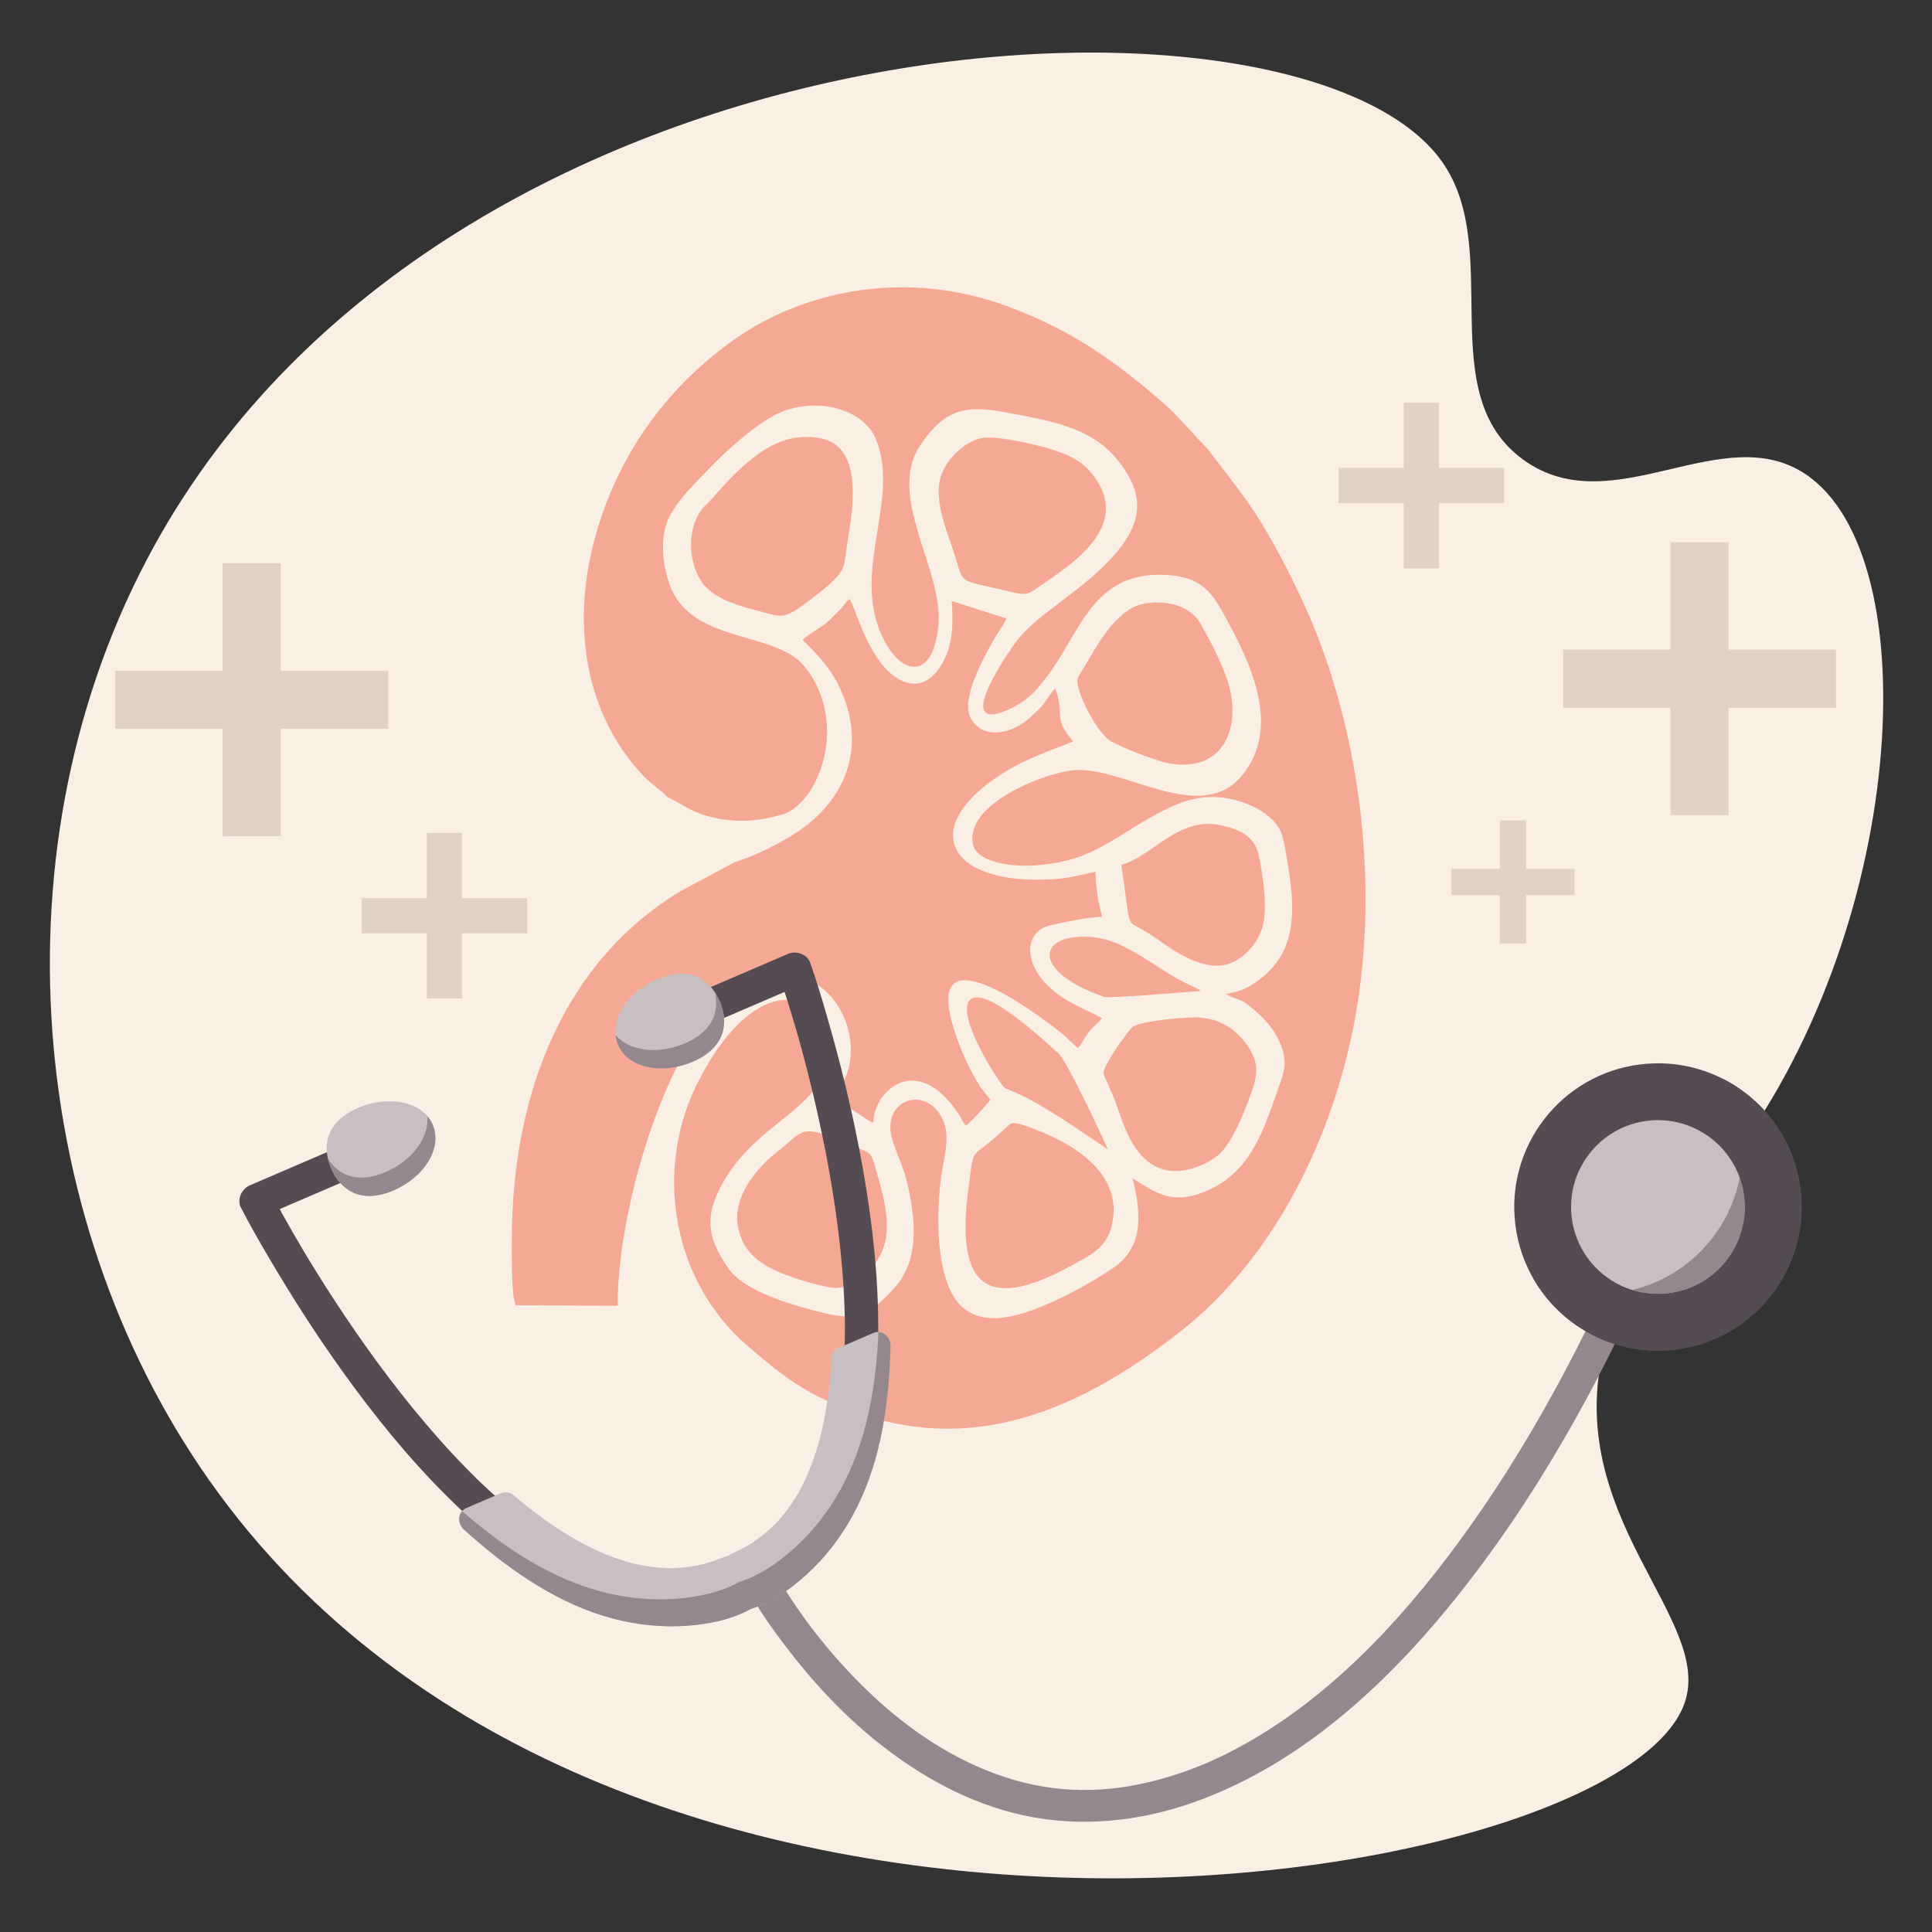 <?xml version="1.0" encoding="UTF-8"?>
<!DOCTYPE svg PUBLIC "-//W3C//DTD SVG 1.1//EN" "http://www.w3.org/Graphics/SVG/1.1/DTD/svg11.dtd">
<!-- Creator: CorelDRAW -->
<svg xmlns="http://www.w3.org/2000/svg" xml:space="preserve" width="500mm" height="500mm" version="1.1" style="shape-rendering:geometricPrecision; text-rendering:geometricPrecision; image-rendering:optimizeQuality; fill-rule:evenodd; clip-rule:evenodd"
viewBox="0 0 50000 50000"
 xmlns:xlink="http://www.w3.org/1999/xlink"
 xmlns:xodm="http://www.corel.com/coreldraw/odm/2003">
 <rect x="0" y="0" width="50000" height="50000" fill="#333333" stroke="none"/>
 <defs>
  <style type="text/css">
   <![CDATA[
    .fil6 {fill:#F5A994}
    .fil2 {fill:#544C52;fill-rule:nonzero}
    .fil1 {fill:#94878D;fill-rule:nonzero}
    .fil4 {fill:#B3C6BC;fill-rule:nonzero}
    .fil3 {fill:#C8BFC3;fill-rule:nonzero}
    .fil5 {fill:#E1D2C5;fill-rule:nonzero}
    .fil7 {fill:#F5A994;fill-rule:nonzero}
    .fil0 {fill:#F9EFE4;fill-rule:nonzero}
   ]]>
  </style>
 </defs>
 <g id="Слой_x0020_1">
  <g id="_1816217084208">
   <path class="fil0" d="M37331.58 4200.79c1593.49,2281.35 -274.84,5979.64 2089.75,7695.51 1182.02,857.68 2502.77,552.77 3801.73,248.13 1230.51,-288.84 2441.58,-577.41 3496.57,121.85 3218.11,2132.79 2630.33,11891.09 -2074.46,17954.21 -1414.85,1823.47 -2596.88,2532.84 -3120.62,4595.11 -1124.2,4427.89 2827.13,7061.85 2075.23,9251.93 -1693.05,4931.14 -27732.02,9068.89 -38179.98,-5750.69 -4879.61,-6921.32 -5609.73,-16915.81 -1249.94,-24506.58 7878.07,-13716.63 29586.07,-14728.06 33161.72,-9609.47z"/>
   <path class="fil1" d="M19457.39 41315.15c244.94,437.93 541.05,851.88 843.37,1251.11 699.63,923.56 1488.42,1780.9 2393.84,2506.73 1111.84,890.99 2385.92,1602.55 3788.15,1906.79 1477.25,320.54 2997.74,165.05 4415.69,-337.93 2601.42,-922.35 4742.86,-2827.35 6482.85,-4921.13 1649.8,-1985.35 3017.88,-4196.8 4188.13,-6494.03 417.5,-819.39 809.97,-1651.84 1174.18,-2496.26 187.85,-435.88 390.72,-875.73 542.55,-1326.16 6.46,-19.1 14.43,-37.95 21.31,-56.92 77.1,-210.21 -86.32,-454.4 -289.65,-510.03 -231.22,-63.68 -432.8,78.56 -510.32,289.52 -104.12,284.06 -219.34,564.44 -335.39,843.79 -12.92,30.9 -26.02,61.92 -38.98,92.82 -26.9,64.72 -18.69,45.62 -10.6,26.36 6.76,-16.18 13.56,-32.41 -1.16,1.87 -34.45,80.65 -68.72,161.25 -103.42,241.73 -75.02,173.56 -151.08,346.44 -228.47,518.83 -184.9,412.62 -376.59,822.48 -574.58,1229.22 -1061.54,2182.34 -2294.43,4295.09 -3764.34,6229.07 -1559.89,2052.57 -3492,4013.24 -5860.11,5151.26 -546.51,262.58 -1119.34,475.13 -1748.96,634 -701.97,177.14 -1410.74,258.79 -2135.97,219.51 -1346.61,-72.68 -2620.86,-583.59 -3753.29,-1339.72 -954.3,-637.26 -1833.82,-1481.21 -2594.5,-2400.02 -71.64,-86.65 -142.41,-173.89 -212.3,-262.16 -20.01,-25.44 -39.99,-50.92 -59.88,-76.36 -33.4,-42.65 -20.3,-25.31 -7.04,-8.08 13.38,17.22 26.93,34.44 -5.47,-7.93 -36.9,-48.24 -73.85,-96.82 -110.17,-145.49 -118.13,-157.7 -233.01,-317.75 -344.52,-480.33 -137.69,-200.5 -271.13,-404.24 -395.14,-613.57 -16.77,-28.23 -33.53,-56.5 -49.54,-85.32 -260.71,-465.86 -977.52,-48.12 -716.27,418.83z"/>
   <path class="fil2" d="M46596.34 30767.31c259.62,2037.43 -1181.72,3899.19 -3218.99,4158.69 -2037.28,259.49 -3899.37,-1181.68 -4158.7,-3219 -259.49,-2037.27 1181.68,-3899.19 3219,-4158.81 2037.27,-259.5 3899.32,1181.85 4158.69,3219.12z"/>
   <path class="fil3" d="M45137.19 30953.08c156.96,1231.59 -714.19,2356.98 -1945.62,2513.64 -1231.47,156.96 -2356.98,-714.23 -2513.77,-1945.49 -156.83,-1231.43 714.19,-2356.94 1945.62,-2513.77 1231.43,-156.83 2356.94,714.19 2513.77,1945.62z"/>
   <path class="fil4" d="M46595.46 30760.26c0,-0.29 -0.16,-0.63 -0.16,-1.04 0,0.41 0.16,0.75 0.16,1.04zm-1.04 -7.51c0,-0.16 0,-0.29 0,-0.46 0,0.17 0,0.3 0,0.46z"/>
   <path class="fil2" d="M42903.51 34956.15c-1355.44,0 -2578.48,-741.13 -3227.08,-1878.98 512.24,263.04 1089.03,410.11 1692.33,410.11 156.21,0 314.08,-9.84 473.08,-30.15 135.78,-17.18 269.05,-41.78 399.28,-72.81 210.91,65.6 434.09,100.79 663.56,100.79 94.62,0 190.53,-6.04 286.89,-18.39 1231.43,-156.66 2102.58,-1282.05 1945.62,-2513.64 -21.06,-165.63 -59.71,-324.8 -113.88,-475.88 73.56,-378.63 88.86,-775.23 37.53,-1178.93 -63.39,-497.8 -223.89,-959.42 -457.95,-1369.99 1049.75,539.17 1826.32,1566.86 1991.53,2824.01 0,0.17 0,0.3 0,0.46 0.29,2.21 0.58,4.38 0.88,6.47 0,0.41 0.16,0.75 0.16,1.04 0.29,2.33 0.59,4.67 0.88,7.05 20.31,159.16 30.15,317.29 30.31,473.54 0.42,1844.99 -1371.2,3445.96 -3249.3,3685.15l0 0c-159.3,20.3 -317.46,30.15 -473.84,30.15z"/>
   <path class="fil1" d="M42904.68 33485.11c-229.47,0 -452.65,-35.19 -663.56,-100.79 1435.88,-343.18 2509.6,-1501.22 2782.19,-2907.12 54.17,151.08 92.82,310.25 113.88,475.88 156.96,1231.59 -714.19,2356.98 -1945.62,2513.64 -96.36,12.35 -192.27,18.39 -286.89,18.39z"/>
   <polygon class="fil5" points="47516.18,16812.67 44736.12,16812.67 44736.12,14032.61 43233.07,14032.61 43233.07,16812.67 40452.75,16812.67 40452.75,18315.92 43233.07,18315.92 43233.07,21095.98 44736.12,21095.98 44736.12,18315.92 47516.18,18315.92 "/>
   <polygon class="fil5" points="38927.3,12110.81 37241.35,12110.81 37241.35,10424.93 36329.61,10424.93 36329.61,12110.81 34643.66,12110.81 34643.66,13022.55 36329.61,13022.55 36329.61,14708.5 37241.35,14708.5 37241.35,13022.55 38927.3,13022.55 "/>
   <polygon class="fil5" points="40748.73,22486.8 39493.52,22486.8 39493.52,21231.4 38814.61,21231.4 38814.61,22486.8 37559.27,22486.8 37559.27,23165.72 38814.61,23165.72 38814.61,24421.12 39493.52,24421.12 39493.52,23165.72 40748.73,23165.72 "/>
   <polygon class="fil5" points="2983.21,17356.3 5763.34,17356.3 5763.34,14576.24 7266.52,14576.24 7266.52,17356.3 10046.84,17356.3 10046.84,18859.81 7266.52,18859.81 7266.52,21639.68 5763.34,21639.68 5763.34,18859.81 2983.21,18859.81 "/>
   <polygon class="fil5" points="9360.75,23242.18 11046.63,23242.18 11046.63,21556.49 11958.37,21556.49 11958.37,23242.18 13644.32,23242.18 13644.32,24153.91 11958.37,24153.91 11958.37,25839.86 11046.63,25839.86 11046.63,24153.91 9360.75,24153.91 "/>
   <g>
    <path class="fil6" d="M17282.48 20637.26c329.66,121.88 545.5,397.32 1291.31,545.55 570.71,113.44 1135.98,55.34 1666.14,-102.01 966.28,-286.78 1742.99,-2400.45 581.91,-3832.56 -763.16,-941.31 -2929.35,-571.8 -3488.77,-2113.2 -171.52,-472.57 -250.34,-1082.95 -83.76,-1587.44 164.25,-497.41 793.25,-1102.87 1211.53,-1531.24 409.54,-419.44 1043.62,-977.56 1561.31,-1258.71 955.24,-518.79 2297.98,-239.45 2647.28,609.45 611.75,1486.71 -531.35,3219.18 66.57,4868.02 454.53,1253.41 1412.96,1493.67 1551.15,-70.42 125.1,-1416.1 -1334.1,-3298 -490.12,-4608.86 763.95,-1186.57 1459.85,-1030.19 2563.4,-822.01 1003.53,189.31 1929.62,400.44 2538.34,1140.77 785.02,954.74 657.52,1698.15 -116.8,2550.43 -824.09,907.05 -1937.58,1462.4 -2465.38,2156.05 -236.27,310.51 -884.51,1286.17 -870.87,1701.58 16.02,488.03 892.11,-31.93 1032.31,-129.55 266.09,-185.27 464.45,-439.53 662.77,-706.94 804.11,-1084.26 1150.89,-2602.99 2912.92,-2571.47 1029.12,18.42 1299.56,440.3 1653.64,1085.89 629.25,1147.28 1461.56,2818.22 458.69,4081.67 -1066.48,1343.58 -3065.89,-200.86 -4346.31,-110.97 -713.41,50.09 -2341.66,698.69 -2607.07,1500.28 -159.17,480.68 71.46,703.28 422.95,834.72 682.68,255.29 1739.48,122.38 2368.37,-119.98 647.95,-249.71 1183.71,-665.05 1757.82,-983.74 619.15,-343.68 1269.84,-682.6 2149.7,-472.27 352.05,84.16 703.58,247.2 927.01,443.83 305.95,269.27 350.05,415.39 440.33,935.52 208.76,1202.8 385.16,2411.41 -606.13,3218.47 -283.74,231.01 -486.66,354.89 -945.4,436.24 338.23,203.63 324.49,30.09 855.25,522.84 221.2,205.35 447.79,471.39 578.63,831.64 175.58,483.44 43.89,728.63 -99.8,1143.59 -363.4,1049.48 -694,2025.98 -1672,2520.89 -1012.7,512.49 -1485.75,119.42 -2080.85,-248.97 262.97,1003.65 241.82,1825.5 -505.05,2323.22 -606.48,404.15 -1334.91,811 -2084.97,1087.84 -995.76,367.53 -1802.68,296.55 -2166.56,-605.52 -321.08,-796 -311.88,-1956.13 -192.42,-2859.85 54.15,-409.59 225.81,-969.5 76.47,-1372.74 -389.64,-1052.17 -1671.17,-630.49 -1339.91,437.03 138.79,447.24 295.73,695.44 405.03,1200.82 217.21,1004.39 250.9,1928.36 -327.72,2593.45 -810.18,931.25 -1201.18,859.78 -2222.11,586.56 -791.88,-211.92 -1737.93,-547.87 -2090.45,-1045.02 -580.45,-818.61 -643.2,-1408.96 -104.51,-2312.97 1006.43,-1688.94 2915.84,-1920.08 2673.84,-3666.03 -160.6,-1158.78 -1812.66,-1815.36 -3323.35,1057 -1246.42,2369.89 -671.09,5276.9 1235.34,6908.34 535.72,458.46 1095.42,950.27 1850.11,1323.43 3521.71,1741.36 6550.87,512.11 9364.67,-1696.95 2438.7,-1914.58 3961.99,-5050.28 4518.34,-8133.96 633.16,-3509.37 111.96,-7594.84 -1374.65,-10785.83 -359.17,-770.96 -683.43,-1388.83 -1100.74,-2072.78 -427.9,-701.3 -1243.47,-1679.47 -1337.39,-1834.64 -116.93,-99.95 -818.7,-901.75 -1070.55,-1121.92 -1258.81,-1100.54 -2393.05,-1937.36 -4121.52,-2577.27 -2517.79,-932.12 -5177.55,-476.2 -7074.15,865.14 -1544.37,1092.23 -3011.24,2811.02 -3640.87,5288.74 -546.99,2152.51 -209.62,4429.6 1318.72,6023.23 182.95,190.77 431.13,337.09 608.33,533.59z"/>
    <path class="fil6" d="M19003.82 22316.38l-1399.3 751.5c-3003.41,1817.73 -4261.64,5147.88 -4352.5,8608.77 -8.85,336.8 -32.68,1905.67 95.22,2102.74l2642.23 13.66c-56.43,-2950.61 2075.4,-9982.46 5070.17,-8362.26 765.91,414.38 1178.67,1531.64 840.83,2403.16 -158.77,409.62 -256.03,418.88 -462.48,670.16l169.52 62.28c56.34,13.45 104.35,19.77 159.49,35.48 386.09,109.99 572.62,357.54 835.86,454.86 -0.12,-788.73 1087.12,-1865.57 2182.26,-260.66 70.42,103.2 125.43,237.39 214.1,334.55 121.42,-82.94 524.3,-530.87 632.69,-665.68l-260.32 -333.2c-77.32,-118.39 -142.92,-237.33 -215.13,-372.25 -132.77,-248.11 -249.5,-513.38 -351.49,-784.89 -1093.05,-2909.91 1510.82,-1123.45 2489.92,-374.93 370.95,283.6 387.43,347.71 602.93,523.91 76.2,-72 200.12,-309.67 280.52,-415.13 114.32,-149.93 241.06,-220.14 338.62,-358.7 -76.13,-59.66 -708.49,-323.52 -1045.67,-552.24 -1041.67,-706.57 -1012.39,-1686.8 -291.72,-1849.28 417.03,-94.03 908.01,-203.44 1339.24,-220.69 -109.91,-452.75 -145.77,-659.82 -166.54,-1164.06 -144.73,9.32 -519.65,153.75 -1119.65,190.3 -2745.1,167.24 -3484.23,-1367.16 -1257.98,-2754.26 763.67,-475.82 1668.91,-726.68 1797.91,-817.93 -544.74,-604.6 -201.88,-684.96 -465.05,-1365.66 -150.46,149.92 -259.44,387.6 -407.97,524.87 -187.82,173.58 -263.86,279.02 -487.01,413.73 -495.35,299.04 -1049.73,283.37 -1290.61,-167.13 -261.92,-489.87 311.25,-1518.11 590.49,-2022.21 100.33,-181.13 284.79,-427.76 335.86,-557.94l-1418.65 -451.75c42.22,581.7 32.43,1084.48 -212.41,1556.35 -170.81,329.21 -525.26,757.12 -1068.98,509.54 -863.41,-393.14 -1200.2,-1911.46 -1365.11,-2122.47 -136.55,119.58 -122.44,168.84 -275.53,312.14 -104.1,97.45 -153.4,162.87 -274.98,273 -140.49,127.27 -573.51,371.39 -660.76,481.75 403.68,394.73 790.38,769.06 1062.68,1472.42 540.15,1395.19 21.11,2645.81 -1143.47,3455.39 -410.45,285.33 -1132.5,656.11 -1687.23,822.76z"/>
    <path class="fil6" d="M20603.87 11326.48c-901.88,122.17 -1671.13,1003.67 -2223.59,1628.51 -126.4,142.97 -168.73,138.12 -275.45,311.75 -322.46,524.56 -274.44,1249.96 20.97,1742.55 250.78,418.16 824.63,629.41 1445.87,788.15 717.93,183.45 678.44,279.2 1495.73,-351.22 852.65,-657.71 761.5,-708.42 858.55,-1375.4 86.5,-594.62 421.29,-2131.22 -370.39,-2607.9 -252.56,-152.07 -618.07,-181.64 -951.69,-136.44z"/>
    <path class="fil6" d="M25398.86 11338.12c-484.58,110.5 -934.87,580.46 -1061.83,1031.73 -153.07,544.04 123.78,1273.75 287.55,1742.44 331.1,947.62 109,884.44 996.06,1080.48 1091.3,241.17 827.96,291.05 1539.51,-195.62 841.08,-575.28 1936.13,-1440.6 1238.73,-2544.86 -287.05,-454.52 -621.36,-647.83 -1236.49,-839.28 -347.83,-108.26 -1418.41,-353.6 -1763.53,-274.89z"/>
    <path class="fil6" d="M29538.18 15639.69c-656.89,158.37 -1140.85,1047.18 -1464.13,1602.65 -191.1,328.36 -256.23,280.73 -118.85,707.42 126.9,394.11 519.72,1074.31 799.1,1236.81 270.03,157.05 1187.92,515.47 1501.82,569.76 1515.26,262.03 1906.83,-1092.19 1474.18,-2252.48 -177.9,-477.07 -427.37,-959.09 -665.79,-1370.72 -298.41,-515.2 -1004.89,-619.16 -1526.33,-493.44z"/>
    <path class="fil6" d="M28772.67 31716.08c301.93,-1247.32 -841.85,-1996.76 -1656.12,-2351.79 -210.68,-91.87 -509.86,-219.49 -745.43,-278.72 -195.34,-49.13 -222.35,-7.89 -337.11,100.75 -970.66,918.86 -806.37,366.56 -967.25,1542 -382.69,2796.17 644.58,3143.38 2707.43,1999.44 467.23,-259.09 859.13,-436.03 998.48,-1011.68z"/>
    <path class="fil6" d="M19093.84 31716.08c99.89,588.49 443.99,898.3 873.88,1115.97 388.41,196.67 1006.95,388.39 1477.98,480.34 614.46,119.95 1073.68,-412.42 1267,-710.21 455.33,-701.41 160.69,-1626.3 -66.93,-2409.34 -112.98,-388.65 -121.09,-335.38 -477.8,-501.96 -222.25,-103.79 -454.8,-209.4 -693.21,-287.01 -775.84,-252.55 -682.25,-130.12 -1360.26,403.66 -506.17,398.49 -1151.21,1139.43 -1020.66,1908.55z"/>
    <path class="fil6" d="M28561.65 27799.05c1.55,10.17 262.66,597.73 305.59,715.28 203.38,557.07 432.12,1478.9 1199.52,1738.76 533.22,180.56 1222.08,-133.68 1499.15,-392.32 259.93,-242.64 530.51,-814.19 697.58,-1260.74 218.38,-583.75 411.38,-977.32 34.56,-1518.34 -245.13,-351.92 -596.48,-688.34 -1225.61,-746.91 -315.84,-29.41 -1571.96,85.03 -1766.48,247.72 -95.73,80.06 -778.25,994.14 -744.31,1216.55z"/>
    <path class="fil6" d="M29194.79 23645.74c72.43,371 139.68,227.6 728.19,640.34 482.03,338.07 1290.46,927.64 1975.16,619.79 352.3,-158.38 705.56,-555.33 795.3,-1003.15 104.54,-521.69 -9.53,-1199.28 -101.13,-1700.01 -97.77,-534.41 -453,-727.05 -994.16,-845.11 -1106.63,-241.43 -1787.56,821.22 -2577.72,1022.17l174.36 1265.97z"/>
    <path class="fil6" d="M28674.24 29746.83c-167.72,-371.34 -1068.52,-2307.64 -1289.07,-2492.17 -168.63,-141.08 -1863.75,-1772.9 -2275.47,-1383.39 -345.73,327.06 450.13,1660.63 696.01,2022.43 233.83,344.03 136.07,225.45 531.66,407.36 458.73,210.94 819.2,446.12 1221.82,698.57l1115.05 747.2z"/>
    <path class="fil6" d="M31079.8 25646.19c-127.48,-92.82 -323.42,-165.85 -471.43,-243.43 -409.28,-214.49 -852.12,-535.8 -1293.69,-782.99 -295.21,-165.24 -610.69,-322.59 -1003.62,-363.08 -1435.99,-147.92 -1708.51,850.41 258.36,1541.04 147.13,51.67 2140,-129.02 2510.38,-151.54z"/>
   </g>
   <path class="fil7" d="M35025.27 12085.52c0,-0.46 -0.26,-0.99 -0.26,-1.65 0,0.66 0.26,1.19 0.26,1.65zm-1.64 -11.85c0,-0.27 0,-0.46 0,-0.73 0,0.27 0,0.46 0,0.73z"/>
   <path class="fil2" d="M20395.46 24685.18c-776.7,334.06 -1553.56,668.15 -2330.29,1002.38 -514.87,221.38 -170.35,1019.88 343.64,798.79 631.67,-271.71 1263.2,-543.43 1894.87,-815.1 14.55,40.87 28.85,81.77 41.78,122.52 115.05,362.2 223.3,726.4 326.88,1091.98 2.34,8.21 9.26,33.11 14.39,51.62 4,14.26 8.26,29.74 10.01,35.62 16.47,60.17 32.98,120.17 49.45,180.35 32.95,121.63 65.3,243.31 97.08,365.12 72.1,275.8 141.07,552.51 207,829.82 146.95,618.73 278.76,1241.14 392.18,1866.92 123.72,681.71 226.09,1367.5 299.78,2056.42 37.36,349.06 67.55,698.59 88.86,1048.86 10.76,178.43 19.26,356.87 25.31,535.63 3.38,95.62 5.88,191.65 7.63,287.44 0.75,40.9 1.34,82.06 1.79,122.97 0.3,13.97 0.3,20.89 0.42,25.44 0,4.42 0,11.34 0,25.47 0.17,684.46 -37.19,1369.83 -139.32,2047.41 -24.68,164.04 -53.25,327.63 -85.9,490.47 -16.18,80.19 -33.23,160.21 -51.62,239.94 -8.38,36.48 -17.06,72.8 -25.73,109.29 -2.79,11.18 -7.8,31.19 -11.51,46.2 -79.14,301.7 -175.18,599.02 -292.27,888.08 -57.38,141.82 -119.76,281.39 -187.56,418.49 -33.57,67.56 -68.43,134.32 -104.46,200.54l-1.04 2.21 -12.93 21.01c-17.81,29.57 -34.86,59.43 -52.67,88.87 -153.29,252.28 -328.17,491.47 -525.45,710.97 -21.48,23.81 -43.25,47.21 -65.35,70.43l-32.06 32.24c-52.67,51.33 -105.92,102.24 -160.76,151.24 -106.54,95.03 -217.87,184.6 -333.51,268.46 -65.59,47.5 -132.69,93.12 -200.95,136.82 -21.6,13.8 -43.41,27.19 -65.3,40.57 -10.59,6.34 -30.31,17.68 -46.04,26.36 -137.27,75.6 -277,145.19 -420.87,207.7 -30.77,13.22 -58.13,28.98 -82.86,46.2 -29.56,6.18 -59.83,15.31 -90.73,28.4 -144.16,61.34 -290.86,115.01 -440.31,162.67 -17.05,5.46 -38.7,11.93 -50.58,15.3 -24.89,6.63 -49.58,13.39 -74.43,19.44 -78.57,19.55 -157.88,36.78 -237.61,51.91 -140.19,26.19 -282.01,45.33 -424.08,57.21 -73.43,6.22 -146.82,10.01 -220.55,12.97 -14.84,0.59 -32.94,1.04 -45.29,1.17 -32.06,-0.13 -64.13,-0.42 -96.07,-1.33 -295.07,-7.51 -589.01,-45 -877.48,-107.21 -33.7,-7.38 -67.1,-15.6 -100.75,-22.81l-24.14 -5.3 -2.34 -0.58c-72.85,-19.44 -145.36,-40.03 -217.42,-62.26 -146.11,-44.99 -290.56,-95.74 -432.8,-151.49 -290.27,-113.89 -572.24,-248.78 -845.71,-398.82 -13.55,-7.5 -31.48,-17.64 -41.49,-23.39 -32.52,-18.68 -64.88,-37.49 -97.12,-56.5 -70.43,-41.62 -140.31,-84.11 -209.62,-127.52 -140.78,-87.99 -279.05,-179.94 -415.28,-274.97 -561.95,-391.72 -1085.19,-835.82 -1581.96,-1306.86l-18.55 -17.51 -18.23 -17.81c-29.27,-28.52 -58.71,-57.21 -87.98,-85.9 -68.39,-67.1 -136.24,-134.9 -203.58,-203.16 -125.47,-127.27 -249.07,-256.24 -371.17,-386.76 -239.64,-256.41 -472.79,-518.7 -700.38,-785.66 -449.4,-527.42 -876.9,-1073.31 -1286.72,-1632.04 -376.17,-512.78 -737.58,-1036.48 -1085.65,-1568.73 -155.96,-238.61 -309.2,-478.84 -459.99,-720.99 -66.51,-106.79 -132.73,-214.17 -198.15,-321.54 -32.53,-53.25 -64.76,-106.67 -96.95,-159.92l-19.14 -31.78c-9.85,-16.47 -23.11,-38.69 -27.48,-45.91 -194.2,-326.71 -384.27,-655.64 -567.99,-988.23 -20.6,-37.53 -40.62,-75.94 -60.18,-114.59 631.67,-271.72 1263.21,-543.56 1894.87,-815.15 514.16,-221.09 171.26,-1020.3 -343.64,-798.79 -776.7,333.93 -1553.6,668.19 -2330.3,1002.25 -205.2,88.27 -335.09,361.28 -227.59,571.24 217.42,424.67 455.61,839.53 696.71,1250.98 596.05,1017.51 1232.47,2011.67 1918.85,2970.51 825.85,1153.91 1722.77,2264.11 2731.02,3264.32 1004,995.74 2119.67,1912.96 3417.44,2498.42 1196.74,540.05 2517.73,709.35 3783.15,316.75 149.62,-46.49 296.11,-101.54 440.3,-162.88 30.9,-13.09 58.38,-28.52 83.23,-45.45 29.44,-6.46 59.59,-15.72 90.33,-29.27 143.61,-62.38 284.39,-130.9 420.87,-207.54 1155.24,-648.59 1941.07,-1724.11 2372.12,-2964.08 467.36,-1344.98 568.86,-2785.61 536.34,-4199.14 -32.49,-1419.87 -221.68,-2834.73 -491.18,-4227.71 -224.05,-1157.87 -508.28,-2303.52 -836.91,-3435.95 -132.98,-458.11 -270.21,-916.35 -428.96,-1366.2 -78.52,-222.43 -366,-315.83 -571.37,-227.56z"/>
   <path class="fil3" d="M11198.38 29106.75c253.62,589.63 -200.82,1351.35 -1015.05,1701.59 -814.22,350.27 -1360.27,18.68 -1613.89,-570.91 -253.62,-589.46 -118.72,-1213.91 695.51,-1564.19 814.09,-350.28 1679.82,-156.25 1933.43,433.51z"/>
   <path class="fil1" d="M9979.17 30333.92c-701.42,301.57 -1203.19,96.79 -1491.21,-342.6 19.56,82.23 46.33,164.59 81.48,246.11 253.62,589.59 799.67,921.18 1613.89,570.91 814.23,-350.24 1268.67,-1111.96 1015.05,-1701.72 -35.15,-81.64 -82.98,-154.74 -139.9,-220.96 55.3,539.42 -377.75,1146.57 -1079.31,1448.26z"/>
   <path class="fil3" d="M15996.25 27043c253.61,589.46 1119.21,783.66 1933.43,433.38 814.23,-350.27 949.13,-974.72 695.51,-1564.31 -253.62,-589.47 -799.67,-921.06 -1613.9,-570.79 -814.22,350.11 -1268.66,1112.13 -1015.04,1701.72z"/>
   <path class="fil1" d="M17725.65 27001.8c701.38,-301.7 897.79,-806.89 776.86,-1318.08 46.33,70.64 87.53,146.7 122.68,228.35 253.62,589.59 118.72,1214.04 -695.51,1564.31 -814.22,350.11 -1679.82,156.08 -1933.43,-433.38 -35.16,-81.77 -55.3,-166.8 -64.14,-253.62 353.49,411.16 1091.99,514.16 1793.54,212.42z"/>
   <path class="fil3" d="M22594.57 34500.29c-289.77,124.59 -579.46,249.03 -869.11,373.79 -109.12,29.11 -198.15,114.01 -206.53,264.63 -60.59,1096.53 -228.02,2193.22 -699.8,3194.59 -27.07,57.22 -54.84,114.14 -83.7,170.64 -5.58,10.72 -51.04,92.95 -65,119.59 -13.1,21.9 -28.24,47.08 -31.65,52.79 -41.91,68.73 -85.16,136.53 -130.32,203.33 -136.52,202.54 -286.85,402.32 -460.44,574.87 -182.14,181.39 -386.6,344.4 -600.81,486.63 -192.23,127.4 -407.49,209.92 -607.1,322.63 -218.88,67.35 -426.88,166.8 -651.51,218.72 -238.9,55.04 -484.89,89.9 -729.83,100.03 -257.28,10.47 -517.07,-17.64 -770.81,-59.54 -97.71,-16.22 -194.2,-37.82 -290.86,-58.59 15.31,1.92 -130.02,-32.94 -137.98,-35.15 -60.76,-17.93 -121.18,-36.78 -181.35,-56.46 -1051.54,-346.32 -1962.71,-979.03 -2800.5,-1689.08 -85.9,-72.85 -222.42,-80.19 -322.46,-37.24 -293.44,126.39 -587.09,252.57 -880.69,378.96 -244.07,104.88 -242.9,401.15 -64.89,561.95 1045.91,944.11 2245.14,1810 3605.59,2229.67 628.7,194.07 1275.25,289.52 1933.11,269.21 617.69,-18.81 1334.71,-137.23 1883.69,-447.48 603.01,-185.23 1181.72,-624.03 1620.4,-1059.62 467.2,-463.83 842.49,-998.71 1134.06,-1588.59 630.91,-1276.29 827.15,-2742.37 861.01,-4150.93 5.71,-239.9 -208.62,-444.39 -452.52,-339.35z"/>
   <path class="fil1" d="M22733.88 34475.14c-56.33,1304.65 -266.54,2641.41 -847.91,3817.67 -291.57,589.93 -666.82,1124.81 -1134.06,1588.63 -438.81,435.43 -1017.39,874.23 -1620.36,1059.58 -549.02,310.12 -1266,428.55 -1883.69,447.52 -658.02,20.31 -1304.41,-75.31 -1933.15,-269.21 -1253.78,-386.89 -2368.7,-1153.62 -3354.6,-2010.04 -119.89,134.56 -93.74,349.23 49.12,478.09 1045.91,944.11 2245.14,1810 3605.59,2229.67 628.7,194.07 1275.25,289.52 1933.11,269.21 617.69,-18.81 1334.71,-137.23 1883.69,-447.48 603.01,-185.23 1181.72,-624.03 1620.4,-1059.62 467.2,-463.83 842.49,-998.71 1134.06,-1588.59 630.91,-1276.29 827.15,-2742.37 861.01,-4150.93 4.54,-192.4 -132.98,-359.08 -313.21,-364.5z"/>
  </g>
 </g>
</svg>
